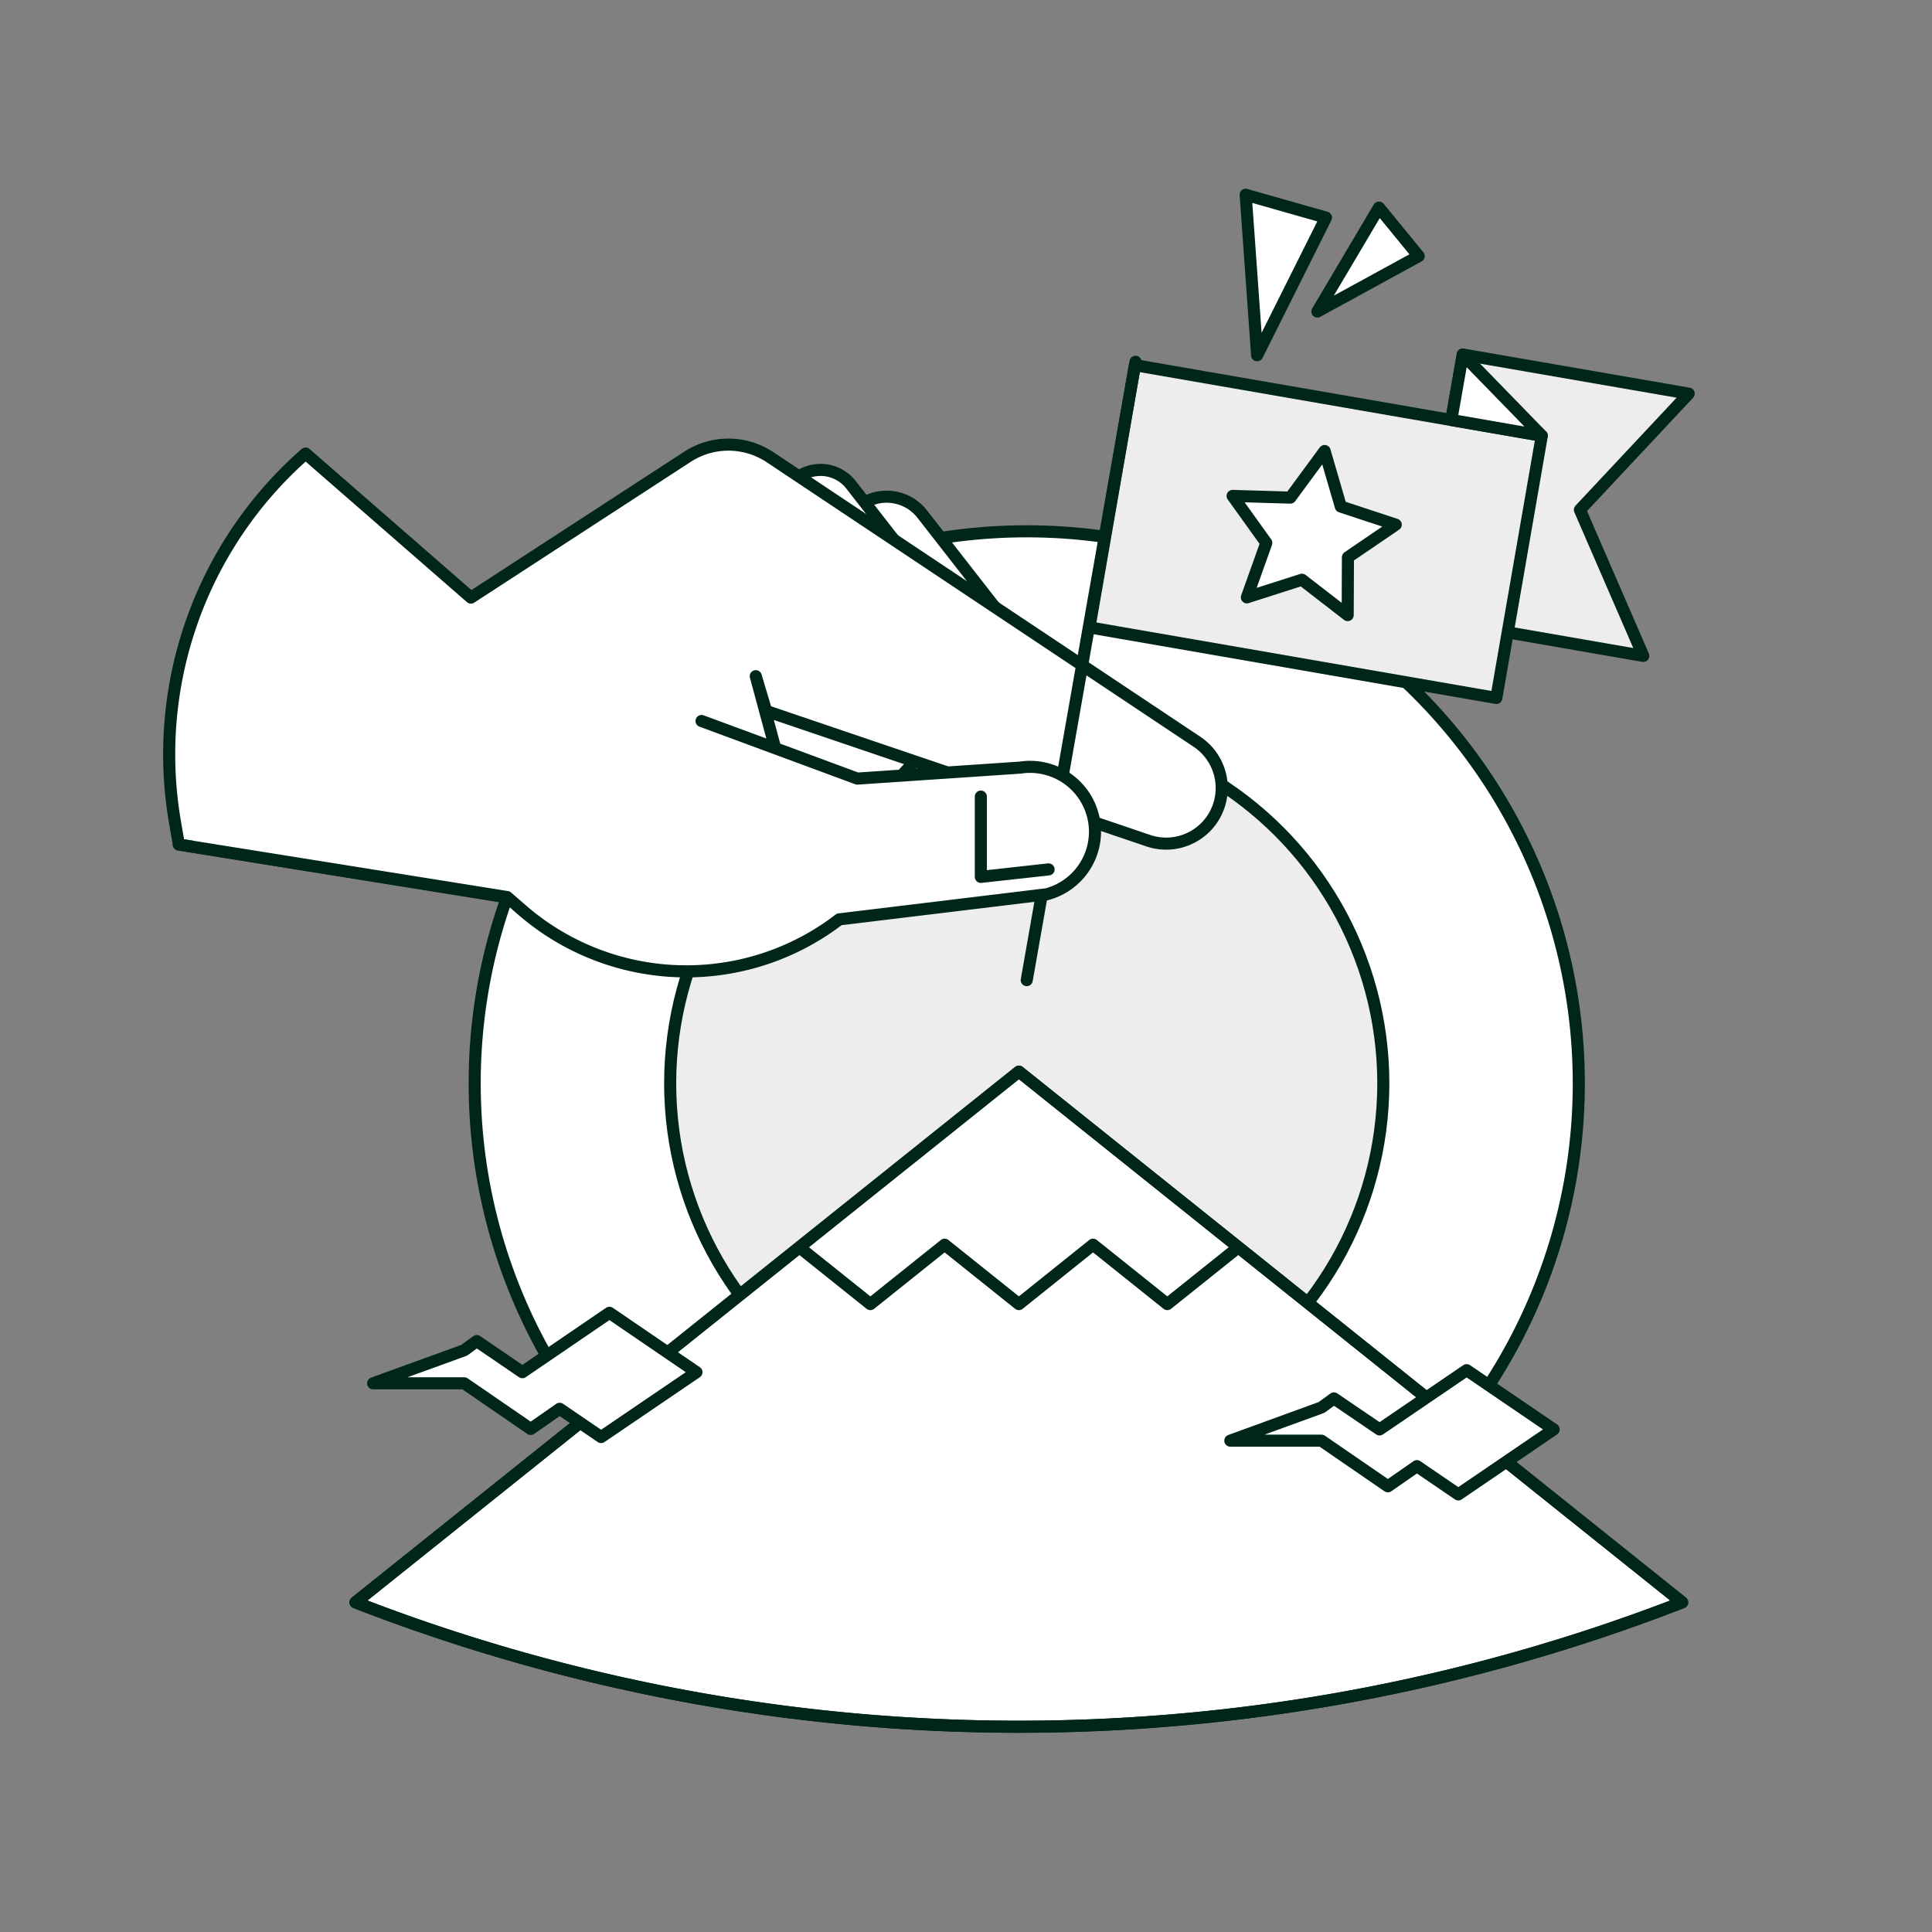<svg xmlns="http://www.w3.org/2000/svg" xmlns:xlink="http://www.w3.org/1999/xlink" viewBox="0 0 160 160"><rect x="0" y="0" width="160" height="160" fill="#808080" stroke="none"/><defs><style>.cls-1,.cls-5{fill:none;}.cls-1,.cls-2,.cls-3{stroke:#00251a;stroke-linecap:round;stroke-linejoin:round;}.cls-2{fill:#fff;}.cls-3{fill:#ededed;}.cls-4{clip-path:url(#clip-path);}</style><clipPath id="clip-path"><path class="cls-1" d="M84.38,88.75,29.44,132.7l.36.14a151.62,151.62,0,0,0,109.15,0l.36-.14h0Z"/></clipPath></defs><title>hex-progress-sm-1</title><g id="main"><circle class="cls-2" cx="85.03" cy="89.72" r="45.72"/><circle class="cls-3" cx="85.03" cy="89.72" r="29.53"/><path class="cls-2" d="M58.09,48.2l13.7-6.69a3.74,3.74,0,0,1,4.58,1.06L88.2,57.74l-10,14.88-21.87.24,15.75-16.6-5.58-4"/><path class="cls-2" d="M52.46,46.12l14.09-6.88a3.2,3.2,0,0,1,3.92.9L82.56,55.65,63.84,76l-9.18-9.8,11.79-12-5.57-4"/><path class="cls-2" d="M14.81,69.94l27.13,4.37,24-5.89L62.59,56l.86,2.88L95.09,69.62a4.61,4.61,0,0,0,5.23-1.68h0a4.61,4.61,0,0,0-1.19-6.51L63.75,37.85a6.22,6.22,0,0,0-6.85,0L39,49.49,25.31,37.56h0A33.11,33.11,0,0,0,14.5,68.14l.31,1.8"/><path class="cls-2" d="M84.38,88.75,29.44,132.7l.72.28a151.67,151.67,0,0,0,109.15-.28h0Z"/><g class="cls-4"><polygon class="cls-2" points="108.96 98.17 96.67 98.17 84.38 87.72 72.08 98.17 59.79 98.17 72.08 108 78.23 103.08 84.38 108 90.52 103.08 96.67 108 108.96 98.17"/></g><path class="cls-1" d="M84.38,88.75,29.44,132.7l.36.14a151.62,151.62,0,0,0,109.15,0l.36-.14h0Z"/><polygon class="cls-3" points="139.85 32.6 121.14 29.36 117.37 51.07 136.09 54.32 130.84 42.22 139.85 32.6"/><rect class="cls-3" x="91.85" y="33" width="34.2" height="22.04" transform="translate(9.13 -17.97) rotate(9.84)"/><polygon class="cls-2" points="127.68 36.08 121.14 29.36 120.19 34.78 127.68 36.08"/><line class="cls-1" x1="94.04" y1="29.96" x2="85.03" y2="81.17"/><path class="cls-2" d="M14.81,69.94,42,74.29l1.24,1.08a20.77,20.77,0,0,0,26.26.77h0l17.18-2.08a5.37,5.37,0,0,0,4-5h0a5.38,5.38,0,0,0-6.19-5.49L71,64.48,58.1,59.71"/><polyline class="cls-2" points="81.23 65.97 81.23 72.62 86.84 72"/><polygon class="cls-2" points="109.44 119.31 114.94 123.09 117.34 121.42 120.77 123.76 128.67 118.38 121.46 113.47 114.25 118.38 110.47 115.81 109.44 116.56 101.89 119.31 109.44 119.31"/><polygon class="cls-2" points="38.45 114.56 43.95 118.34 46.35 116.67 49.78 119.01 57.68 113.64 50.47 108.72 43.26 113.64 39.48 111.06 38.45 111.82 30.9 114.56 38.45 114.56"/><polygon class="cls-2" points="109.7 37.35 111.04 41.95 115.59 43.45 111.63 46.15 111.61 50.94 107.82 48.01 103.26 49.47 104.87 44.96 102.08 41.07 106.86 41.21 109.7 37.35"/><polygon class="cls-2" points="103.16 16.13 109.81 18.02 104.11 29.42 103.16 16.13"/><polygon class="cls-2" points="114.2 17.19 117.49 21.21 109.1 25.8 114.2 17.19"/><rect class="cls-5" width="160" height="160"/></g></svg>